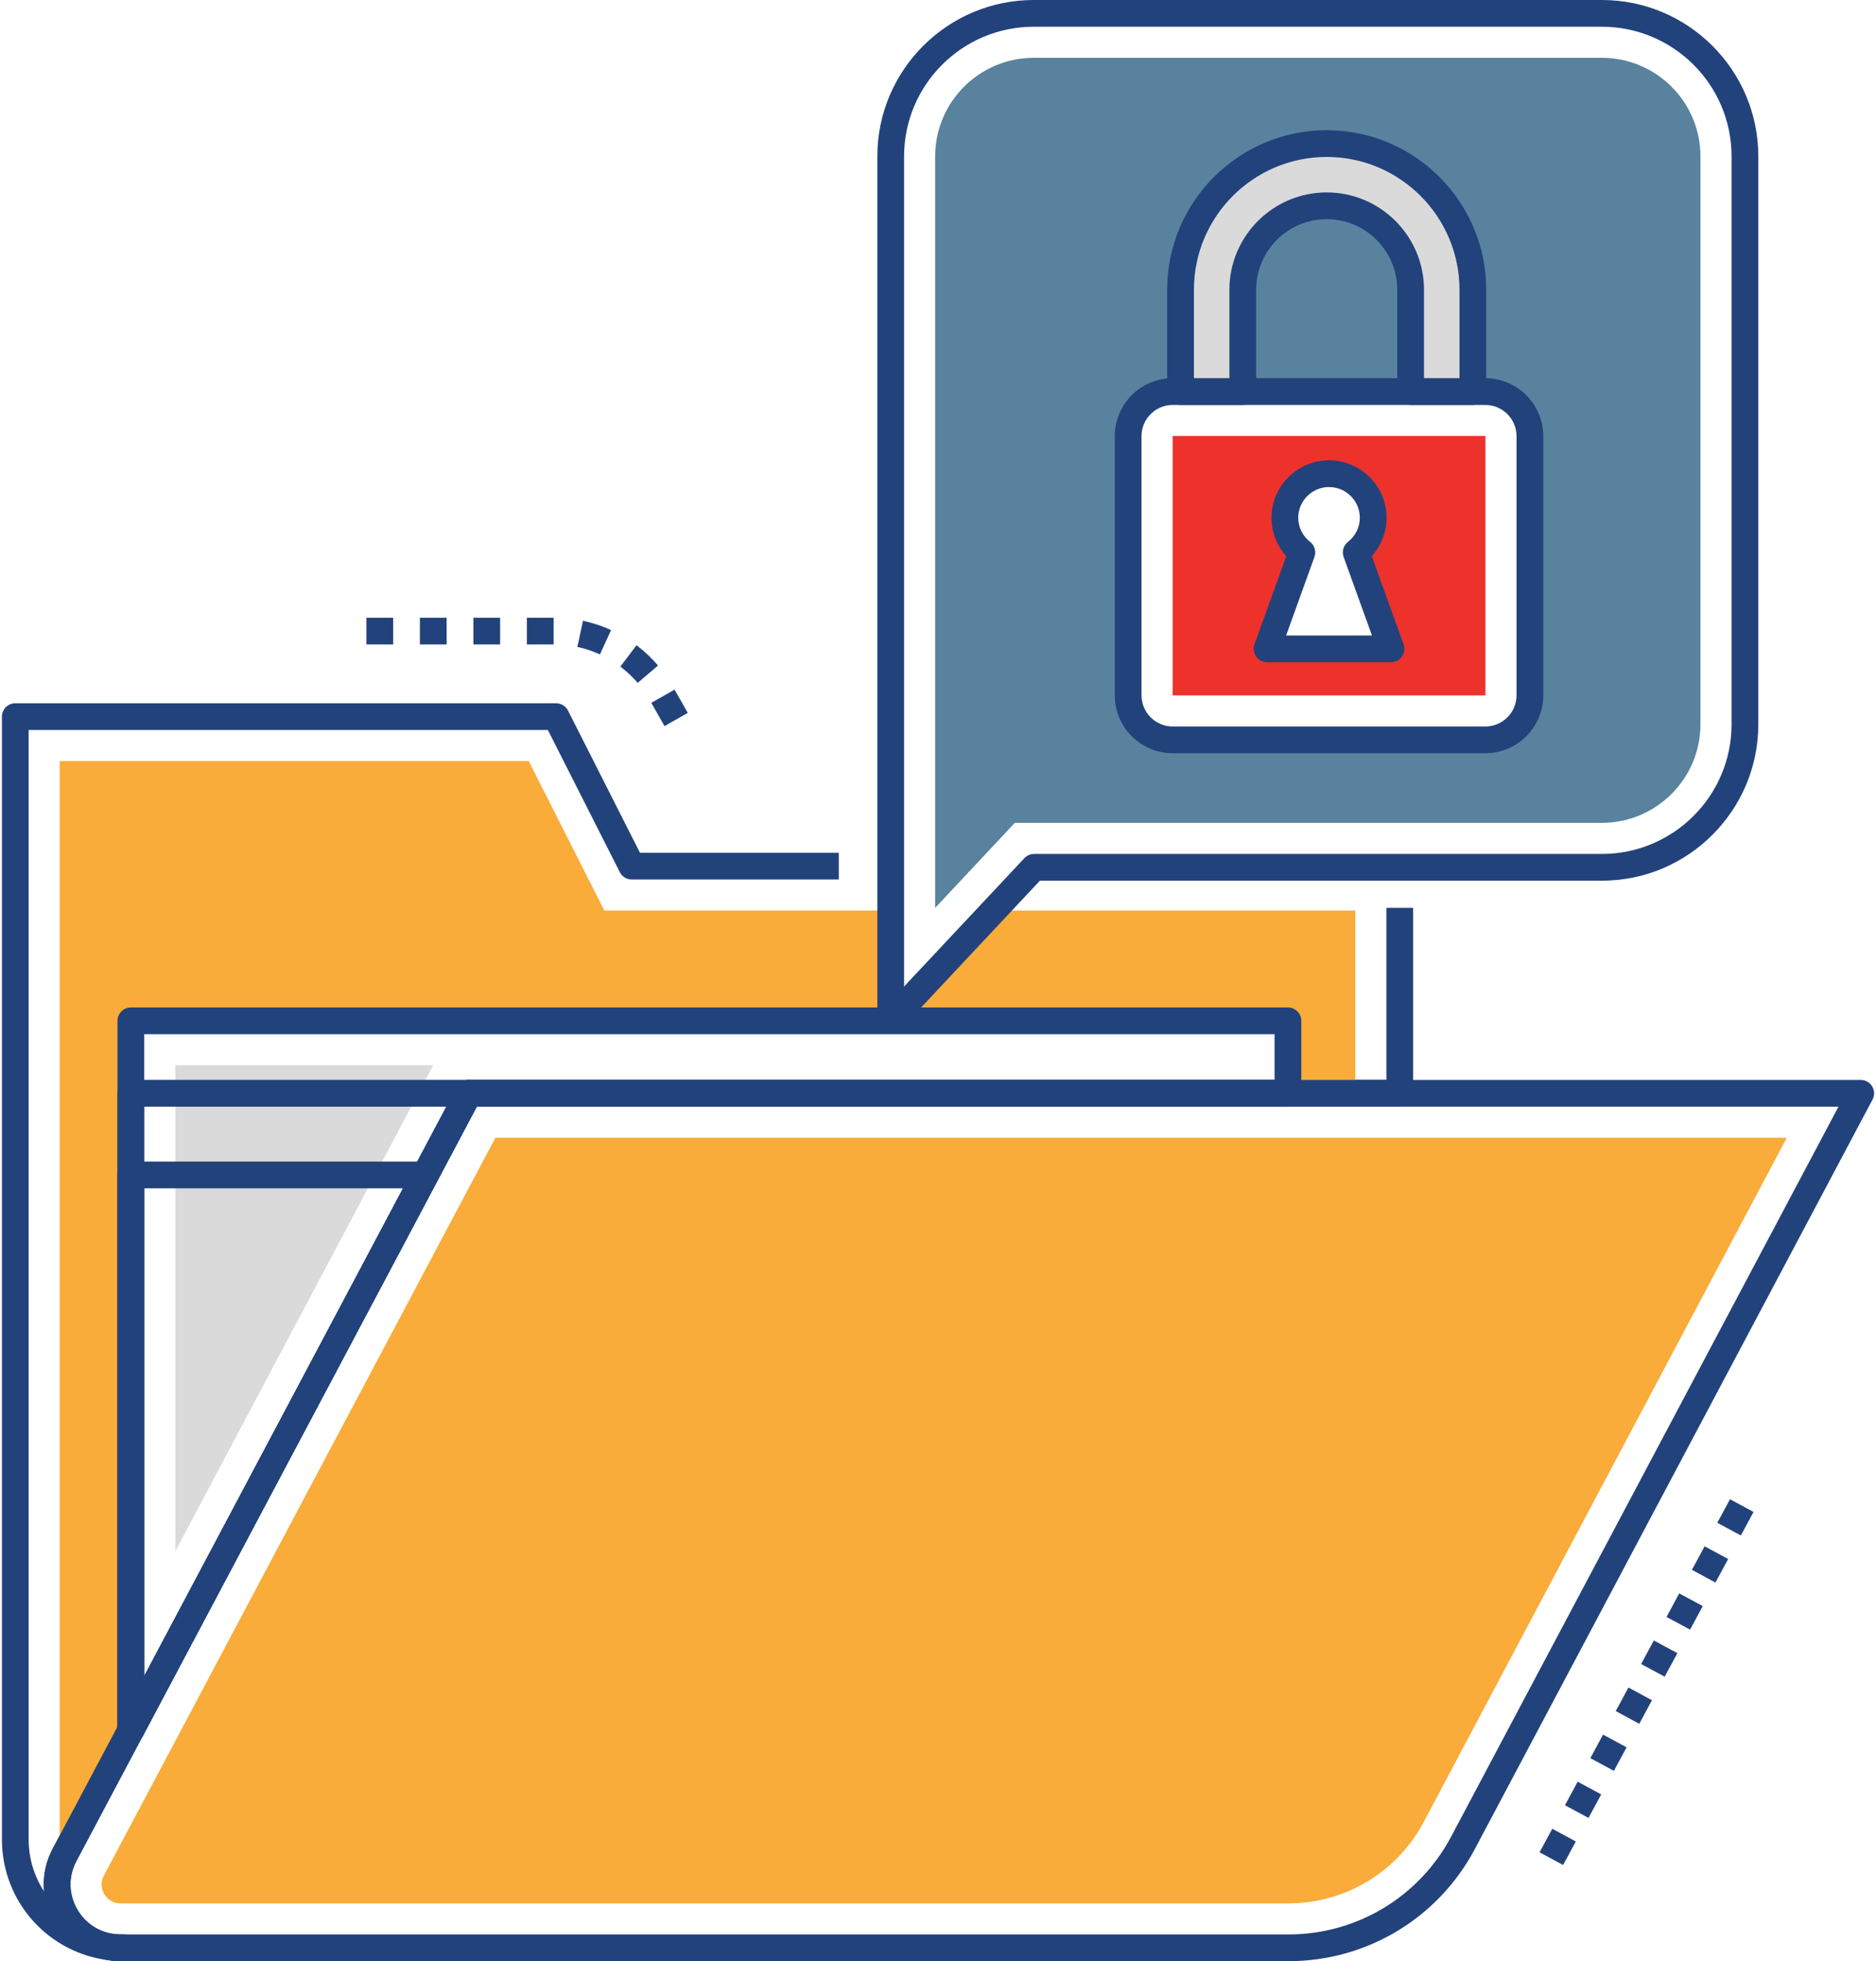 <svg width="490" height="512" viewBox="0 0 490 512" fill="none" xmlns="http://www.w3.org/2000/svg">
<path d="M418.392 15.094H270.01C255.799 15.094 244.258 26.625 244.258 40.825V237.021L265.064 214.817H418.392C432.603 214.817 444.144 203.286 444.144 189.109V40.825C444.144 26.625 432.603 15.094 418.392 15.094ZM399.606 181.545C399.606 187.972 394.405 193.146 387.996 193.146H306.281C299.872 193.146 294.671 187.972 294.671 181.545V113.818C294.671 107.414 299.873 102.217 306.281 102.217H387.996C394.405 102.217 399.606 107.414 399.606 113.818V181.545Z" fill="#59829E"/>
<path d="M362.12 237.02V281.928H122.42C121.128 281.928 119.941 282.642 119.334 283.783L13.771 482.602C13.757 482.629 13.669 482.808 13.655 482.834C13.503 483.137 13.353 483.442 13.184 483.804C11.745 487.002 11.19 490.421 11.503 493.78C8.954 489.87 7.485 485.2 7.485 480.2V190.58H143.1L161.892 227.691C162.486 228.865 163.691 229.606 165.007 229.606H219.085V222.624H167.154L148.362 185.513C147.768 184.338 146.563 183.598 145.247 183.598H3.993C2.065 183.598 0.5 185.161 0.5 187.089V480.201C0.5 496.532 12.736 510.124 28.966 511.817C29.089 511.83 29.209 511.836 29.332 511.836C31.083 511.836 32.593 510.522 32.798 508.745C33.016 506.844 31.666 505.121 29.764 504.881C25.673 504.365 22.151 501.975 20.1 498.324C18.058 494.687 17.86 490.438 19.538 486.705L19.943 485.875L124.522 288.911H365.613C367.541 288.911 369.106 287.348 369.106 285.42V237.021H362.12V237.02Z" fill="#22427C"/>
<path d="M259.535 237.705L232.64 266.377V237.705H157.846L138.1 198.676H15.594V480.206C15.594 481.951 15.873 483.65 16.362 485.233C16.525 484.884 16.688 484.559 16.851 484.233L34.176 451.605V266.517H336.401V285.415H354.005V237.706H259.535V237.705Z" fill="#F9AC39"/>
<path d="M489 283.626C488.368 282.577 487.233 281.934 486.007 281.934H122.416C121.124 281.934 119.937 282.648 119.33 283.789L13.78 482.605C10.458 488.865 10.656 496.228 14.31 502.301C17.967 508.375 24.384 512.002 31.479 512.002H336.531C356.977 512.002 375.628 500.791 385.208 482.745L489.093 287.062C489.666 285.98 489.632 284.676 489 283.626ZM379.036 479.472C370.67 495.231 354.384 505.02 336.53 505.02H31.479C26.858 505.02 22.679 502.658 20.298 498.702C17.917 494.748 17.788 489.953 19.952 485.877L124.517 288.917H480.2L379.036 479.472Z" fill="#22427C"/>
<path d="M32.325 505.015C31.462 505.015 30.604 504.974 29.764 504.892C27.855 504.708 26.177 506.069 25.954 507.957C25.73 509.844 27.059 511.564 28.942 511.825C29.77 511.94 30.628 511.998 31.489 511.998H32.325C34.252 511.998 35.818 510.435 35.818 508.507C35.818 506.578 34.254 505.015 32.325 505.015Z" fill="#22427C"/>
<path d="M129.397 297.024L27.123 489.674C25.987 491.815 26.717 493.629 27.252 494.52C27.789 495.412 29.053 496.906 31.477 496.906H336.528C351.37 496.906 364.908 488.768 371.863 475.668L466.704 297.023H129.397V297.024Z" fill="#F9AC39"/>
<path d="M387.958 98.734H306.308C297.962 98.734 291.172 105.52 291.172 113.861V181.517C291.172 189.859 297.962 196.644 306.308 196.644H387.958C396.304 196.644 403.094 189.858 403.094 181.517V113.861C403.093 105.52 396.303 98.734 387.958 98.734ZM396.108 181.518C396.108 186.009 392.451 189.664 387.958 189.664H306.308C301.815 189.664 298.158 186.01 298.158 181.518V113.862C298.158 109.371 301.815 105.716 306.308 105.716H387.958C392.451 105.716 396.108 109.37 396.108 113.862V181.518Z" fill="#22427C"/>
<path d="M306.281 113.816V181.543H387.996V113.816H306.281ZM330.942 169.408L340.045 144.21C337.351 142.099 335.587 138.873 335.587 135.185C335.587 128.828 340.765 123.654 347.128 123.654C353.514 123.654 358.669 128.828 358.669 135.185C358.669 138.874 356.904 142.099 354.234 144.21L363.313 169.408H330.942Z" fill="#ED322C"/>
<path d="M366.613 168.218L358.297 145.186C360.78 142.447 362.167 138.919 362.167 135.19C362.167 126.909 355.425 120.172 347.136 120.172C338.85 120.172 332.107 126.909 332.107 135.19C332.107 138.918 333.492 142.446 335.975 145.185L327.661 168.218C327.274 169.288 327.434 170.478 328.088 171.409C328.743 172.34 329.809 172.894 330.946 172.894H363.325C364.462 172.894 365.528 172.34 366.183 171.409C366.841 170.478 367 169.287 366.613 168.218ZM335.921 165.912L343.325 145.4C343.834 143.985 343.382 142.402 342.199 141.472C340.225 139.919 339.093 137.629 339.093 135.19C339.093 130.759 342.702 127.154 347.136 127.154C351.573 127.154 355.181 130.759 355.181 135.19C355.181 137.63 354.049 139.919 352.075 141.471C350.89 142.402 350.435 143.985 350.947 145.4L358.353 165.912H335.921Z" fill="#22427C"/>
<path d="M346.527 37.48C325.466 37.48 308.352 54.603 308.352 75.647V102.214H324.607V75.647C324.607 63.559 334.429 53.722 346.528 53.722C358.626 53.722 368.449 63.559 368.449 75.647V102.214H384.704V75.647C384.702 54.603 367.588 37.48 346.527 37.48Z" fill="#DADADA"/>
<path d="M346.526 33.992C323.552 33.992 304.859 52.68 304.859 75.65V102.216C304.859 104.144 306.424 105.707 308.352 105.707H324.607C326.535 105.707 328.1 104.144 328.1 102.216V75.65C328.1 65.485 336.366 57.215 346.526 57.215C356.688 57.215 364.954 65.485 364.954 75.65V102.216C364.954 104.144 366.519 105.707 368.447 105.707H384.702C386.63 105.707 388.195 104.144 388.195 102.216V75.65C388.195 52.679 369.503 33.992 346.526 33.992ZM381.209 98.725H371.94V75.65C371.94 61.635 360.538 50.233 346.526 50.233C332.514 50.233 321.114 61.635 321.114 75.65V98.725H311.845V75.65C311.845 56.529 327.404 40.974 346.526 40.974C365.65 40.974 381.209 56.53 381.209 75.65V98.725Z" fill="#22427C"/>
<path d="M418.407 0H270.008C247.482 0 229.156 18.312 229.156 40.82V266.373C229.156 267.805 230.031 269.093 231.364 269.62C231.782 269.785 232.217 269.864 232.649 269.864C233.595 269.864 234.525 269.478 235.198 268.76L271.618 229.917H418.407C440.933 229.917 459.259 211.605 459.259 189.097V40.82C459.259 18.312 440.933 0 418.407 0ZM452.274 189.097C452.274 207.755 437.081 222.936 418.407 222.936H270.104C269.138 222.936 268.217 223.335 267.555 224.04L236.142 257.543V40.82C236.142 22.161 251.335 6.981 270.009 6.981H418.408C437.082 6.981 452.275 22.161 452.275 40.82V189.097H452.274Z" fill="#22427C"/>
<path d="M336.401 263.02H34.181C32.252 263.02 30.688 264.583 30.688 266.511V451.617C30.688 453.221 31.782 454.618 33.337 455.005C33.618 455.075 33.901 455.109 34.181 455.109C35.452 455.109 36.651 454.414 37.267 453.254L124.52 288.912H336.401C338.329 288.912 339.895 287.349 339.895 285.421V266.511C339.895 264.583 338.33 263.02 336.401 263.02ZM332.908 281.929H122.421C121.129 281.929 119.942 282.642 119.335 283.783L37.673 437.588V270.001H332.908V281.929Z" fill="#22427C"/>
<path d="M45.789 278.109V404.986L100.832 301.3L113.157 278.109H45.789Z" fill="#DADADA"/>
<path d="M125.413 283.622C124.783 282.572 123.647 281.93 122.421 281.93H34.181C32.252 281.93 30.688 283.493 30.688 285.421V451.618C30.688 453.222 31.782 454.619 33.337 455.006C33.618 455.076 33.901 455.11 34.181 455.11C35.452 455.11 36.651 454.415 37.267 453.255L125.507 287.059C126.08 285.976 126.045 284.672 125.413 283.622ZM37.673 437.589V288.912H116.611L37.673 437.589Z" fill="#22427C"/>
<path d="M114.083 304.942C113.451 303.893 112.315 303.25 111.089 303.25H34.181C32.252 303.25 30.688 304.813 30.688 306.741V451.615C30.688 453.219 31.782 454.616 33.337 455.003C33.618 455.073 33.901 455.107 34.181 455.107C35.452 455.107 36.651 454.412 37.267 453.252L114.176 308.378C114.749 307.295 114.715 305.992 114.083 304.942ZM37.673 437.587V310.232H105.281L37.673 437.587Z" fill="#22427C"/>
<path d="M415.389 458.998L421.538 462.311L424.853 456.166L418.704 452.852L415.389 458.998ZM422.023 446.708L428.172 450.021L431.487 443.876L425.338 440.562L422.023 446.708ZM408.758 471.288L414.907 474.602L418.222 468.457L412.073 465.143L408.758 471.288ZM402.125 483.578L408.274 486.892L411.589 480.747L405.44 477.433L402.125 483.578ZM451.867 391.402L448.552 397.547L454.701 400.861L458.016 394.715L451.867 391.402ZM441.918 409.836L448.067 413.152L451.385 407.007L445.236 403.691L441.918 409.836ZM435.287 422.128L441.436 425.442L444.751 419.297L438.602 415.983L435.287 422.128ZM428.654 434.417L434.803 437.733L438.121 431.588L431.972 428.272L428.654 434.417Z" fill="#22427C"/>
<path d="M123.646 168.252H130.632V161.27H123.646V168.252ZM109.674 168.252H116.66V161.27H109.674V168.252ZM137.617 168.252H144.603V161.27H137.617V168.252ZM95.703 168.252H102.689V161.27H95.703V168.252ZM176.189 180.039L170.117 183.489L173.569 189.558L179.641 186.108L176.189 180.039ZM150.806 168.888C152.832 169.323 154.815 169.981 156.7 170.843L159.606 164.494C157.262 163.421 154.792 162.603 152.272 162.062L150.806 168.888ZM166.247 168.451L162.04 174.024C163.693 175.271 165.214 176.704 166.563 178.281L171.875 173.745C170.197 171.783 168.305 170.002 166.247 168.451Z" fill="#22427C"/>
</svg>
